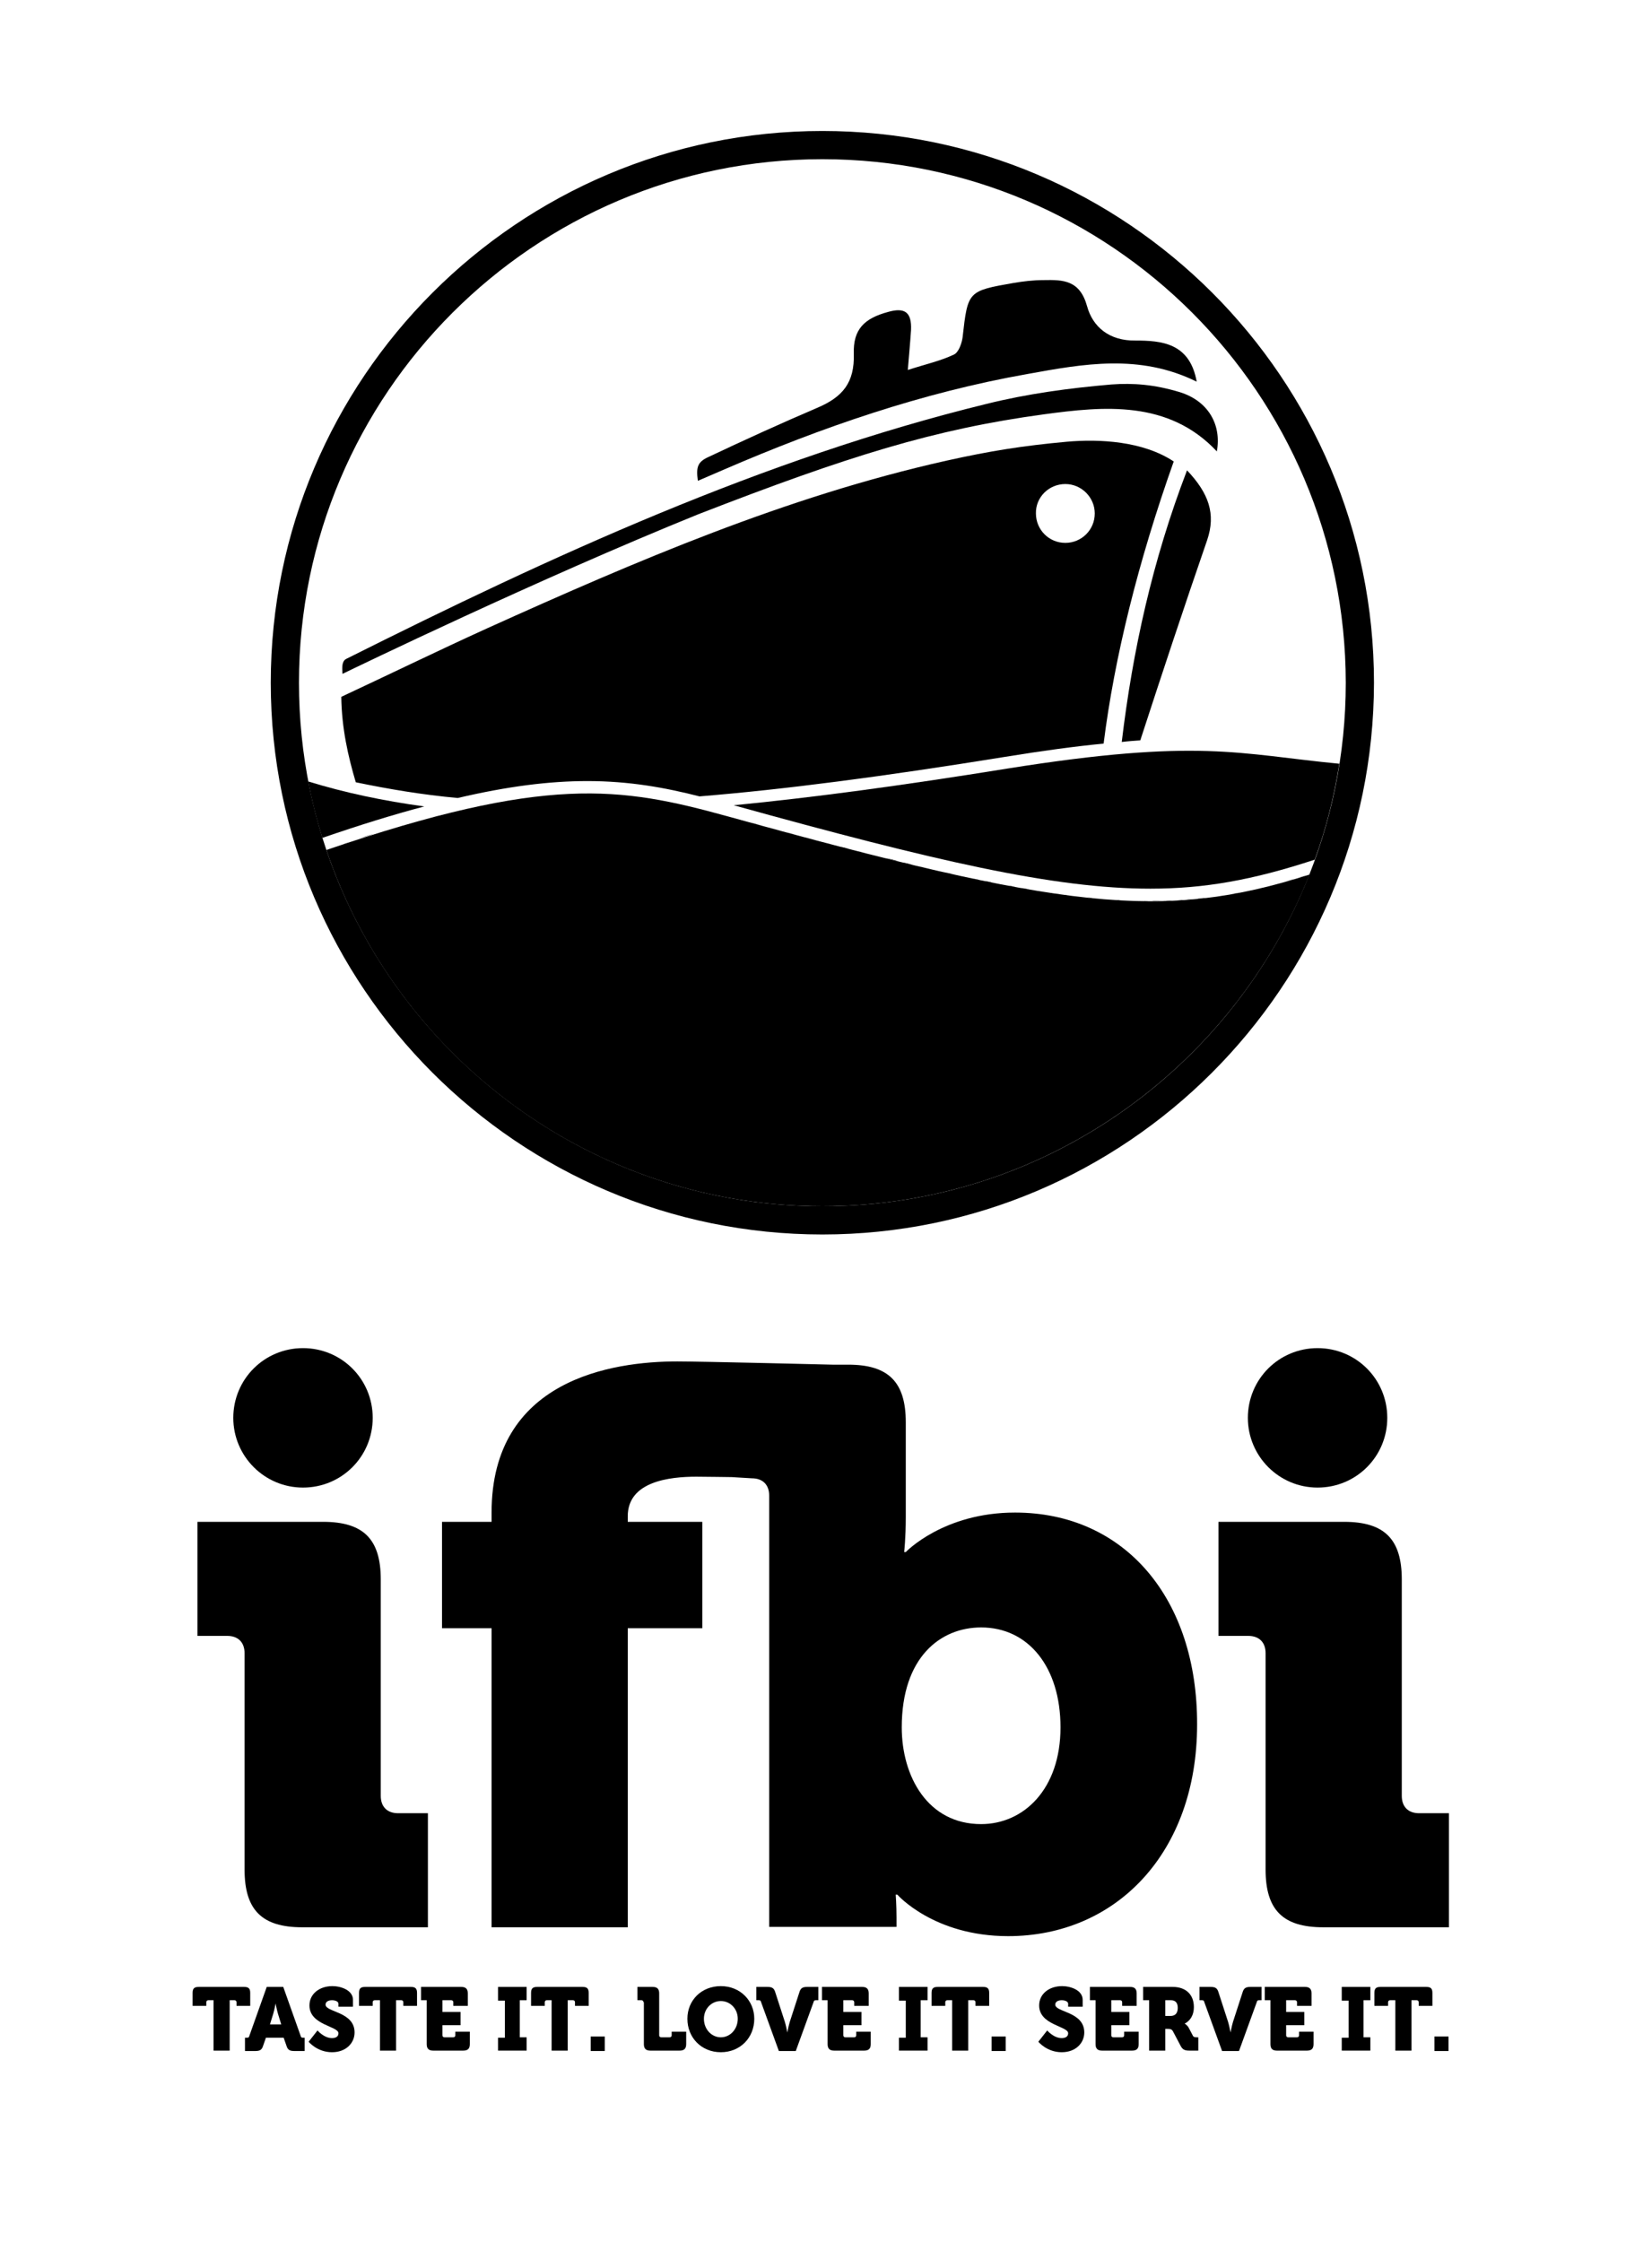 <?xml version="1.0" encoding="utf-8"?>
<!-- Generator: Adobe Illustrator 27.6.1, SVG Export Plug-In . SVG Version: 6.00 Build 0)  -->
<svg version="1.1" xmlns="http://www.w3.org/2000/svg" xmlns:xlink="http://www.w3.org/1999/xlink" x="0px" y="0px"
	 viewBox="0 0 410 556.3" style="enable-background:new 0 0 410 556.3;" xml:space="preserve">
<style type="text/css">
	.st0{display:none;}
	.st1{display:inline;fill:#3C3C3B;}
</style>
<g id="Hintergrund" class="st0">
	<rect x="-15.5" y="-27.5" class="st1" width="446.5" height="610"/>
</g>
<g id="Kreis">
	<g id="Schiff" class="st0">
		<path class="st1" d="M155.5,223.5c-11.8,44.5-17,89.7-11.9,120.7c-8.3-1.3-16.5-2.9-24.8-3.9c-31.6-3.8-63.3-3-95-0.6
			C2,341.3-74.7,361.5-96.6,363.8c-3.7,0.4,19.4,2,18.3-2c-3.2-11.5-9.3-24.3-12.9-36.2c-15.4,8.9-7.4-30.4,24.4-48
			C9.7,244.3,87.3,229.5,125,224.6C135.4,223.2,147.5,221.9,155.5,223.5z"/>
		<path class="st1" d="M166.3,215.7c-5.7-6.4-10-5.8-25.3-6c-29.3-0.4-76.5,11.8-107.8,20.8c-2.9,0.7-6.1,1.6-9.2,2.6
			c-0.9-4.8,0.2-7.3,3.7-8.2c10.7-3.1,26.2-7.2,36.5-10.2c7.1-2,10.9-2.6,11.3-14.4c0.3-6.5,4.1-6.5,10.4-7.7c4.6-0.9,7-0.7,6.6,3.9
			c-0.3,3.3-0.7,8.4-1.4,12.3c4.8-0.9,7-1.5,10.9-2.5c1.8-0.5,3.1-1,3.4-2.7c2.1-12.2,0-20.2,13.4-21.5c2.7-0.3,8.5-0.7,11.2-0.7
			c6.4,0.1,7.3,9.5,8.7,16.4c1.1,5.5,2.6,5.9,9.4,6.4C164.7,204.7,165.4,207.2,166.3,215.7z"/>
		<path class="st1" d="M157.7,224.1c6.9,5,8.8,6.4,7,15.6c-5.4,21.3-10.7,44.9-15.8,66.3c-1.1,4.5-4.1,8.7-5.4,13.2
			C144,290,148.3,256.2,157.7,224.1z"/>
		<path class="st1" d="M-76.1,276.8l0.4-3.8c0,0,133.3-60,224.7-59.2c16.6,0.1,18,5.9,17.1,13.8c-5.2-7.1-11.2-8-20.3-7.8
			C125.3,220.1,46.6,227.4-76.1,276.8z"/>
	</g>
</g>
<g id="Schrift">
	<g>
		<path d="M53,496.3h-1.3c-0.3,0-0.5,0.2-0.5,0.5v0.9h-3.4v-3.2c0-1.1,0.4-1.5,1.5-1.5h11.3c1.1,0,1.5,0.4,1.5,1.5v3.2h-3.4v-0.9
			c0-0.3-0.2-0.5-0.5-0.5H57v12.5h-4V496.3z"/>
		<path d="M60.9,505.6h0.4c0.4,0,0.5-0.1,0.6-0.5l4.3-12.1h4.1l4.3,12.1c0.1,0.4,0.2,0.5,0.6,0.5h0.4v3.3h-2.6
			c-1.1,0-1.6-0.3-1.9-1.3l-0.7-2H66l-0.7,2c-0.3,1-0.8,1.3-1.9,1.3h-2.6V505.6z M69.8,502.3l-0.8-2.6c-0.3-1-0.6-2.6-0.6-2.6h0
			c0,0-0.3,1.6-0.6,2.6l-0.8,2.6H69.8z"/>
		<path d="M78.8,503.8c0,0,1.6,1.9,3.6,1.9c0.8,0,1.6-0.3,1.6-1.2c0-1.8-7.2-2-7.2-6.9c0-2.9,2.5-4.8,5.7-4.8c2.1,0,5.1,1,5.1,3.4
			v1.7H84v-0.7c0-0.6-0.8-0.9-1.6-0.9c-0.8,0-1.6,0.3-1.6,1.1c0,1.9,7.2,1.7,7.2,6.9c0,2.6-2.1,4.9-5.6,4.9c-3.7,0-5.8-2.6-5.8-2.6
			L78.8,503.8z"/>
		<path d="M94.3,496.3H93c-0.3,0-0.5,0.2-0.5,0.5v0.9h-3.4v-3.2c0-1.1,0.4-1.5,1.5-1.5H102c1.1,0,1.5,0.4,1.5,1.5v3.2h-3.4v-0.9
			c0-0.3-0.2-0.5-0.5-0.5h-1.3v12.5h-4V496.3z"/>
		<path d="M105.9,496.3h-1.4V493h10c1.1,0,1.6,0.5,1.6,1.6v3.1h-3.6v-0.9c0-0.3-0.2-0.5-0.5-0.5h-2.2v2.9h4.5v3.3h-4.5v2.5
			c0,0.3,0.2,0.5,0.5,0.5h2.2c0.3,0,0.5-0.2,0.5-0.5v-0.9h3.6v3.1c0,1.1-0.5,1.6-1.6,1.6h-7.5c-1.1,0-1.6-0.5-1.6-1.6V496.3z"/>
		<path d="M123.6,505.6h1.7v-9.2h-1.7V493h7.1v3.3H129v9.2h1.7v3.3h-7.1V505.6z"/>
		<path d="M137,496.3h-1.3c-0.3,0-0.5,0.2-0.5,0.5v0.9h-3.4v-3.2c0-1.1,0.4-1.5,1.5-1.5h11.3c1.1,0,1.5,0.4,1.5,1.5v3.2h-3.4v-0.9
			c0-0.3-0.2-0.5-0.5-0.5h-1.3v12.5h-4V496.3z"/>
		<path d="M146.6,505.3h3.5v3.6h-3.5V505.3z"/>
		<path d="M159.7,496.8c0-0.3-0.2-0.5-0.5-0.5h-1V493h3.8c1.1,0,1.6,0.5,1.6,1.6v10.4c0,0.3,0.2,0.5,0.5,0.5h2.1
			c0.3,0,0.5-0.2,0.5-0.5v-0.9h3.6v3.1c0,1.1-0.5,1.6-1.6,1.6h-7.3c-1.1,0-1.6-0.5-1.6-1.6V496.8z"/>
		<path d="M178.9,492.8c4.8,0,8.3,3.6,8.3,8.1c0,4.7-3.5,8.3-8.3,8.3c-4.8,0-8.3-3.6-8.3-8.3C170.6,496.3,174.1,492.8,178.9,492.8z
			 M178.9,505.5c2.3,0,4.2-2,4.2-4.6c0-2.5-1.9-4.4-4.2-4.4c-2.3,0-4.2,1.9-4.2,4.4C174.7,503.5,176.6,505.5,178.9,505.5z"/>
		<path d="M188.9,496.8c-0.1-0.4-0.2-0.5-0.6-0.5h-0.6V493h2.8c1.1,0,1.6,0.3,1.9,1.3l2.4,7.4c0.3,1,0.6,2.6,0.6,2.6h0
			c0,0,0.3-1.6,0.6-2.6l2.4-7.4c0.3-1,0.8-1.3,1.9-1.3h2.8v3.3h-0.6c-0.4,0-0.5,0.1-0.6,0.5l-4.4,12.1h-4.2L188.9,496.8z"/>
		<path d="M205.4,496.3h-1.4V493h10c1.1,0,1.6,0.5,1.6,1.6v3.1H212v-0.9c0-0.3-0.2-0.5-0.5-0.5h-2.2v2.9h4.5v3.3h-4.5v2.5
			c0,0.3,0.2,0.5,0.5,0.5h2.2c0.3,0,0.5-0.2,0.5-0.5v-0.9h3.6v3.1c0,1.1-0.5,1.6-1.6,1.6H207c-1.1,0-1.6-0.5-1.6-1.6V496.3z"/>
		<path d="M223.1,505.6h1.7v-9.2h-1.7V493h7.1v3.3h-1.7v9.2h1.7v3.3h-7.1V505.6z"/>
		<path d="M236.4,496.3h-1.3c-0.3,0-0.5,0.2-0.5,0.5v0.9h-3.4v-3.2c0-1.1,0.4-1.5,1.5-1.5h11.3c1.1,0,1.5,0.4,1.5,1.5v3.2h-3.4v-0.9
			c0-0.3-0.2-0.5-0.5-0.5h-1.3v12.5h-4V496.3z"/>
		<path d="M246.1,505.3h3.5v3.6h-3.5V505.3z"/>
		<path d="M259.9,503.8c0,0,1.6,1.9,3.6,1.9c0.8,0,1.6-0.3,1.6-1.2c0-1.8-7.2-2-7.2-6.9c0-2.9,2.5-4.8,5.7-4.8c2.1,0,5.1,1,5.1,3.4
			v1.7h-3.6v-0.7c0-0.6-0.8-0.9-1.6-0.9c-0.8,0-1.6,0.3-1.6,1.1c0,1.9,7.2,1.7,7.2,6.9c0,2.6-2.1,4.9-5.6,4.9
			c-3.7,0-5.8-2.6-5.8-2.6L259.9,503.8z"/>
		<path d="M271.9,496.3h-1.4V493h10c1.1,0,1.6,0.5,1.6,1.6v3.1h-3.6v-0.9c0-0.3-0.2-0.5-0.5-0.5h-2.2v2.9h4.5v3.3h-4.5v2.5
			c0,0.3,0.2,0.5,0.5,0.5h2.2c0.3,0,0.5-0.2,0.5-0.5v-0.9h3.6v3.1c0,1.1-0.5,1.6-1.6,1.6h-7.5c-1.1,0-1.6-0.5-1.6-1.6V496.3z"/>
		<path d="M285.1,496.3h-1.4V493h7.4c3.1,0,5.2,1.8,5.2,5c0,3.2-2.3,4.1-2.3,4.1v0c0,0,0.6,0.3,1,1l1,1.9c0.2,0.5,0.6,0.5,1.1,0.5
			h0.3v3.3h-2.2c-1.1,0-1.7-0.2-2.2-1.2l-1.9-3.6c-0.3-0.5-0.6-0.6-1.4-0.6h-0.5v5.4h-4V496.3z M290.5,500.2c1.2,0,1.8-0.7,1.8-2
			c0-1.3-0.6-1.9-1.7-1.9h-1.4v3.9H290.5z"/>
		<path d="M298.9,496.8c-0.1-0.4-0.2-0.5-0.6-0.5h-0.6V493h2.8c1.1,0,1.6,0.3,1.9,1.3l2.4,7.4c0.3,1,0.6,2.6,0.6,2.6h0
			c0,0,0.3-1.6,0.6-2.6l2.4-7.4c0.3-1,0.8-1.3,1.9-1.3h2.8v3.3h-0.6c-0.4,0-0.5,0.1-0.6,0.5l-4.4,12.1h-4.2L298.9,496.8z"/>
		<path d="M315.3,496.3h-1.4V493h10c1.1,0,1.6,0.5,1.6,1.6v3.1h-3.6v-0.9c0-0.3-0.2-0.5-0.5-0.5h-2.2v2.9h4.5v3.3h-4.5v2.5
			c0,0.3,0.2,0.5,0.5,0.5h2.2c0.3,0,0.5-0.2,0.5-0.5v-0.9h3.6v3.1c0,1.1-0.5,1.6-1.6,1.6h-7.5c-1.1,0-1.6-0.5-1.6-1.6V496.3z"/>
		<path d="M333,505.6h1.7v-9.2H333V493h7.1v3.3h-1.7v9.2h1.7v3.3H333V505.6z"/>
		<path d="M346.3,496.3H345c-0.3,0-0.5,0.2-0.5,0.5v0.9h-3.4v-3.2c0-1.1,0.4-1.5,1.5-1.5H354c1.1,0,1.5,0.4,1.5,1.5v3.2h-3.4v-0.9
			c0-0.3-0.2-0.5-0.5-0.5h-1.3v12.5h-4V496.3z"/>
		<path d="M356,505.3h3.5v3.6H356V505.3z"/>
	</g>
	<g>
	</g>
	<g>
		<path d="M94.5,445.6v-53.7c0-10-4.3-14.3-14.3-14.3H49v28.3h7.4c2.7,0,4.3,1.6,4.3,4.3v53.7c0,10,4.3,14.3,14.3,14.3h31.2v-28.3
			h-7.4C96.1,449.9,94.5,448.3,94.5,445.6z"/>
		<path d="M251.9,375.3c-17.8,0-27.1,9.8-27.1,9.8h-0.4c0,0,0.4-3.5,0.4-8.6v-23.6c0-10-4.3-14.3-14.3-14.3h-3.9
			c0,0-32.4-0.8-38.5-0.8c-16.2,0-46.1,4.5-46.1,37.5v2.3h-12.3V404H122v74.2h33.8V404h18.5v-26.4h-18.5v-1.4c0-8.6,10.3-9.8,17-9.8
			c2.8,0,7.7,0.1,8.8,0.1l5,0.3c2.7,0,4.3,1.6,4.3,4.3v107h31.6v-2.3c0-3.1-0.2-5.7-0.2-5.7h0.4c0,0,9,10.3,27.5,10.3
			c26.8,0,46.9-20.7,46.9-52.5C297.2,396.7,279.2,375.3,251.9,375.3z M243.5,452.6c-13.3,0-19.7-11.9-19.7-24
			c0-17.4,9.6-24.8,19.7-24.8c11.7,0,19.7,9.8,19.7,24.8C263.2,444,254,452.6,243.5,452.6z"/>
		<path d="M352.2,449.9c-2.7,0-4.3-1.6-4.3-4.3v-53.7c0-10-4.3-14.3-14.3-14.3h-31.2v28.3h7.4c2.7,0,4.3,1.6,4.3,4.3v53.7
			c0,10,4.3,14.3,14.3,14.3h31.2v-28.3H352.2z"/>
		<path d="M75.2,369.1c9.6,0,17.3-7.7,17.3-17.3c0-9.6-7.7-17.3-17.3-17.3c-9.6,0-17.3,7.7-17.3,17.3
			C57.9,361.3,65.6,369.1,75.2,369.1z"/>
		<path d="M327,369.1c9.6,0,17.3-7.7,17.3-17.3c0-9.6-7.7-17.3-17.3-17.3c-9.6,0-17.3,7.7-17.3,17.3
			C309.7,361.3,317.4,369.1,327,369.1z"/>
	</g>
	<g>
		<path d="M297,94.7c-14.2-7-28.2-4.4-42-1.9c-26.1,4.6-51,13.2-75.3,23.7c-2.1,0.9-4.2,1.8-6.5,2.8c-0.5-3.5,0-4.7,2.6-5.9
			c8.9-4.2,18.1-8.4,27-12.2c6.4-2.7,9.3-6.3,9.1-13.4c-0.2-6.1,2.6-8.8,8.5-10.4c4.2-1.2,5.9,0.1,5.7,4.5c-0.2,3.1-0.5,6.2-0.8,9.9
			c4.3-1.4,8-2.2,11.4-3.8c1.2-0.5,2-2.8,2.2-4.3c1.3-11.5,1.3-11.5,12.7-13.5c2.4-0.4,4.9-0.7,7.4-0.7c4.9-0.1,9,0,10.8,6.5
			c1.4,5.1,5.5,8.6,12,8.5C288.3,84.5,295.3,85.1,297,94.7z"/>
		<path d="M85.9,163.5c50.9-25.5,103.4-49.7,159-63.3c10.1-2.5,20.4-3.9,30.9-4.8c5.5-0.4,10.7,0,17,1.9c7.1,2.2,10.4,8.1,9.2,14.7
			c-12-12.8-28.1-11.2-42.9-9.2c-27.3,3.7-48.7,10.4-85.8,24.8c-40,16.2-85.2,38.1-88.3,39.6C84.9,165.6,84.8,164.1,85.9,163.5z"/>
		<path d="M204.1,306.3c-75.5,0-136.9-61.4-136.9-136.9c0-75.5,61.4-136.9,136.9-136.9c75.5,0,136.9,61.4,136.9,136.9
			C340.9,244.9,279.5,306.3,204.1,306.3z M204.1,39.5c-71.6,0-129.9,58.3-129.9,129.9c0,71.6,58.3,129.9,129.9,129.9
			c71.6,0,129.9-58.3,129.9-129.9C333.9,97.7,275.7,39.5,204.1,39.5z"/>
		<g>
			<path d="M113.6,198c12.4-2.9,22.7-4.2,32.2-4.2c10.3,0,19.2,1.6,27.8,3.8c20.9-1.7,45.5-4.9,75.8-9.8c9.2-1.5,17.3-2.6,24.5-3.3
				c2.7-21.5,8.6-45.2,17.4-70c-7.7-5.1-18.5-5.6-26.5-4.9c-11,1-19.1,2.3-29.9,4.7c-39.8,8.9-77,24.9-114,41.6
				c-12.1,5.5-24,11.3-36.2,17c0.1,7.8,1.7,14.8,3.6,21.2C96.5,195.8,104.8,197.2,113.6,198z M264.4,120.1c4,0,7.3,3.3,7.3,7.3
				c0,4.1-3.3,7.3-7.3,7.3c-4.1,0-7.3-3.3-7.3-7.3C257,123.4,260.3,120.1,264.4,120.1z"/>
		</g>
		<g>
			<path d="M281.6,186.8c-0.1,0-0.2,0-0.4,0C281.3,186.8,281.5,186.8,281.6,186.8z"/>
			<path d="M283,183.7c5.4-16.6,10.9-33.2,16.6-49.7c2.2-6.5,0.4-11.6-5-17.3c-8.6,22.4-13.5,44.8-16.2,67.4
				C280,183.9,281.6,183.8,283,183.7z"/>
			<path d="M278.9,187c-0.1,0-0.2,0-0.3,0C278.7,187,278.8,187,278.9,187z"/>
		</g>
		<path d="M218.4,212.6c-0.8-0.2-1.5-0.4-2.3-0.6C216.8,212.2,217.6,212.4,218.4,212.6z"/>
		<path d="M214.6,211.6c-0.7-0.2-1.4-0.4-2.2-0.6C213.1,211.2,213.8,211.4,214.6,211.6z"/>
		<path d="M223.1,213.7c-1.1-0.3-2.2-0.6-3.4-0.8C220.8,213.2,221.9,213.5,223.1,213.7z"/>
		<path d="M207,209.7c-1.1-0.3-2.1-0.6-3.2-0.8C204.9,209.1,206,209.4,207,209.7z"/>
		<path d="M210.8,210.7c-0.8-0.2-1.6-0.4-2.4-0.6C209.2,210.2,210,210.4,210.8,210.7z"/>
		<path d="M304.8,222c-0.7,0.1-1.5,0.2-2.2,0.4C303.3,222.2,304,222.1,304.8,222z"/>
		<path d="M302.3,222.4c-0.8,0.1-1.6,0.2-2.4,0.3C300.7,222.6,301.5,222.5,302.3,222.4z"/>
		<path d="M307.6,221.5c-0.8,0.2-1.6,0.3-2.4,0.4C306,221.8,306.8,221.6,307.6,221.5z"/>
		<path d="M243.3,218.4c-0.7-0.1-1.4-0.3-2.2-0.5C241.9,218.1,242.6,218.2,243.3,218.4z"/>
		<path d="M246.2,219c-0.6-0.1-1.2-0.2-1.8-0.4C245.1,218.7,245.6,218.8,246.2,219z"/>
		<path d="M240.4,217.7c-1-0.2-2-0.4-3-0.6C238.4,217.3,239.4,217.5,240.4,217.7z"/>
		<path d="M233,216.1c-0.6-0.1-1.3-0.3-1.9-0.4C231.7,215.8,232.4,216,233,216.1z"/>
		<path d="M226.4,214.6c-0.9-0.2-1.7-0.4-2.6-0.6C224.7,214.1,225.6,214.3,226.4,214.6z"/>
		<path d="M236.3,216.9c-0.7-0.1-1.3-0.3-2-0.5C235,216.6,235.7,216.7,236.3,216.9z"/>
		<path d="M249.1,219.5c-0.6-0.1-1.1-0.2-1.7-0.3C248,219.3,248.5,219.4,249.1,219.5z"/>
		<path d="M324.1,217.2c-0.8,0.2-1.5,0.5-2.3,0.7C322.6,217.7,323.3,217.5,324.1,217.2z"/>
		<path d="M318.4,218.9c-0.8,0.2-1.6,0.4-2.4,0.6C316.8,219.3,317.6,219.1,318.4,218.9z"/>
		<path d="M321.4,218c-0.8,0.2-1.6,0.5-2.4,0.7C319.7,218.5,320.6,218.3,321.4,218z"/>
		<path d="M315.9,219.6c-0.8,0.2-1.6,0.4-2.4,0.6C314.3,220,315.1,219.8,315.9,219.6z"/>
		<path d="M313,220.3c-0.8,0.2-1.6,0.4-2.4,0.5C311.4,220.7,312.2,220.5,313,220.3z"/>
		<path d="M310.2,220.9c-0.7,0.2-1.5,0.3-2.2,0.4C308.8,221.2,309.5,221.1,310.2,220.9z"/>
		<path d="M288.3,223.5c-0.8,0-1.7,0-2.5,0C286.7,223.6,287.5,223.5,288.3,223.5z"/>
		<path d="M296.6,223c-0.7,0.1-1.5,0.1-2.2,0.2C295.2,223.2,295.9,223.1,296.6,223z"/>
		<path d="M290.9,223.4c-0.8,0-1.5,0.1-2.3,0.1C289.4,223.5,290.2,223.5,290.9,223.4z"/>
		<path d="M293.9,223.3c-0.8,0.1-1.6,0.1-2.4,0.1C292.3,223.4,293.1,223.3,293.9,223.3z"/>
		<path d="M299.3,222.8c-0.8,0.1-1.6,0.2-2.4,0.3C297.7,222.9,298.5,222.8,299.3,222.8z"/>
		<path d="M229.7,215.3c-0.7-0.2-1.4-0.3-2-0.5C228.4,215,229.1,215.2,229.7,215.3z"/>
		<path d="M176.4,201.4c-0.2-0.1-0.4-0.1-0.6-0.2C176,201.3,176.2,201.3,176.4,201.4z"/>
		<path d="M113.8,201.1C113.8,201.1,113.8,201.1,113.8,201.1c-1.1,0.2-2.1,0.5-3.2,0.8C111.7,201.6,112.7,201.3,113.8,201.1z"/>
		<path d="M105.9,203.1c-1.2,0.3-2.5,0.7-3.8,1.1C103.4,203.8,104.7,203.4,105.9,203.1z"/>
		<path d="M197.7,207.2c-0.9-0.2-1.8-0.5-2.7-0.7C196,206.7,196.9,207,197.7,207.2z"/>
		<path d="M252,220.1c-0.6-0.1-1.2-0.2-1.8-0.3C250.8,219.8,251.4,219.9,252,220.1z"/>
		<path d="M193.4,206c-0.9-0.2-1.8-0.5-2.7-0.7C191.7,205.6,192.6,205.8,193.4,206z"/>
		<path d="M110,202c-1.2,0.3-2.4,0.6-3.6,0.9C107.7,202.6,108.8,202.3,110,202z"/>
		<path d="M92.7,206.9c-1.4,0.4-2.7,0.9-4.2,1.3C90,207.8,91.4,207.4,92.7,206.9z"/>
		<path d="M101.8,204.2c-1.3,0.4-2.6,0.8-4,1.2C99.2,205,100.5,204.6,101.8,204.2z"/>
		<path d="M97.5,205.5c-1.3,0.4-2.7,0.8-4.1,1.3C94.8,206.3,96.2,205.9,97.5,205.5z"/>
		<path d="M87.8,208.5c-1.4,0.5-2.9,0.9-4.4,1.4C85,209.4,86.4,209,87.8,208.5z"/>
		<path d="M189.1,204.9c-1-0.3-1.9-0.5-2.9-0.8C187.2,204.3,188.2,204.6,189.1,204.9z"/>
		<path d="M203.1,208.6c-1.3-0.3-2.5-0.7-3.8-1C200.5,207.9,201.8,208.3,203.1,208.6z"/>
		<path d="M263.2,221.9c-0.5-0.1-1-0.1-1.5-0.2C262.2,221.7,262.7,221.8,263.2,221.9z"/>
		<path d="M265.9,222.2c-0.6-0.1-1.1-0.1-1.7-0.2C264.7,222.1,265.3,222.1,265.9,222.2z"/>
		<path d="M271.2,222.8c-0.5-0.1-1.1-0.1-1.6-0.2C270.1,222.7,270.7,222.8,271.2,222.8z"/>
		<path d="M268.9,222.6c-0.8-0.1-1.5-0.2-2.3-0.3C267.4,222.4,268.1,222.5,268.9,222.6z"/>
		<path d="M255.5,220.7c-0.9-0.1-1.7-0.3-2.6-0.5C253.8,220.4,254.7,220.5,255.5,220.7z"/>
		<path d="M260.7,221.5c-0.5-0.1-1-0.2-1.6-0.2C259.6,221.3,260.2,221.4,260.7,221.5z"/>
		<path d="M258.1,221.1c-0.6-0.1-1.2-0.2-1.9-0.3C256.9,220.9,257.5,221,258.1,221.1z"/>
		<path d="M280.9,223.5c-0.7,0-1.4-0.1-2.1-0.1C279.5,223.4,280.2,223.5,280.9,223.5z"/>
		<path d="M283,223.5c-0.5,0-1,0-1.5,0C282,223.5,282.5,223.5,283,223.5z"/>
		<path d="M273.5,223c-0.5,0-0.9-0.1-1.4-0.1C272.6,222.9,273,223,273.5,223z"/>
		<path d="M184.7,203.7c-1.5-0.4-2.9-0.8-4.5-1.2C181.8,202.9,183.3,203.3,184.7,203.7z"/>
		<path d="M285.1,223.6c-0.4,0-0.9,0-1.3,0C284.2,223.5,284.7,223.6,285.1,223.6z"/>
		<path d="M275.8,223.2c-0.5,0-0.9-0.1-1.4-0.1C274.9,223.1,275.3,223.2,275.8,223.2z"/>
		<path d="M278.2,223.4c-0.5,0-1-0.1-1.6-0.1C277.2,223.3,277.7,223.3,278.2,223.4z"/>
		<path d="M250,190.7c-26,4.2-48.3,7.2-67.9,9.1c49.8,13.8,79.5,20.7,103.4,20.7c13.3,0,25.3-2.1,40.8-7.2
			c2.8-7.6,4.8-15.6,6.1-23.8C307.4,187.1,297.7,183.1,250,190.7z"/>
		<path d="M76.5,193.9c0.9,4.8,2.1,9.5,3.5,14c9.3-3.2,17.7-5.8,25.3-7.8C95.1,198.7,85.6,196.7,76.5,193.9z"/>
		<path d="M204.1,299.3c54.8,0,101.8-34.2,120.9-82.3c-36.7,11.7-61.5,8.5-144.6-14.5c-26.5-7.3-44.9-10.2-99.4,8.4
			C98.3,262.2,146.9,299.3,204.1,299.3z"/>
	</g>
</g>
</svg>
